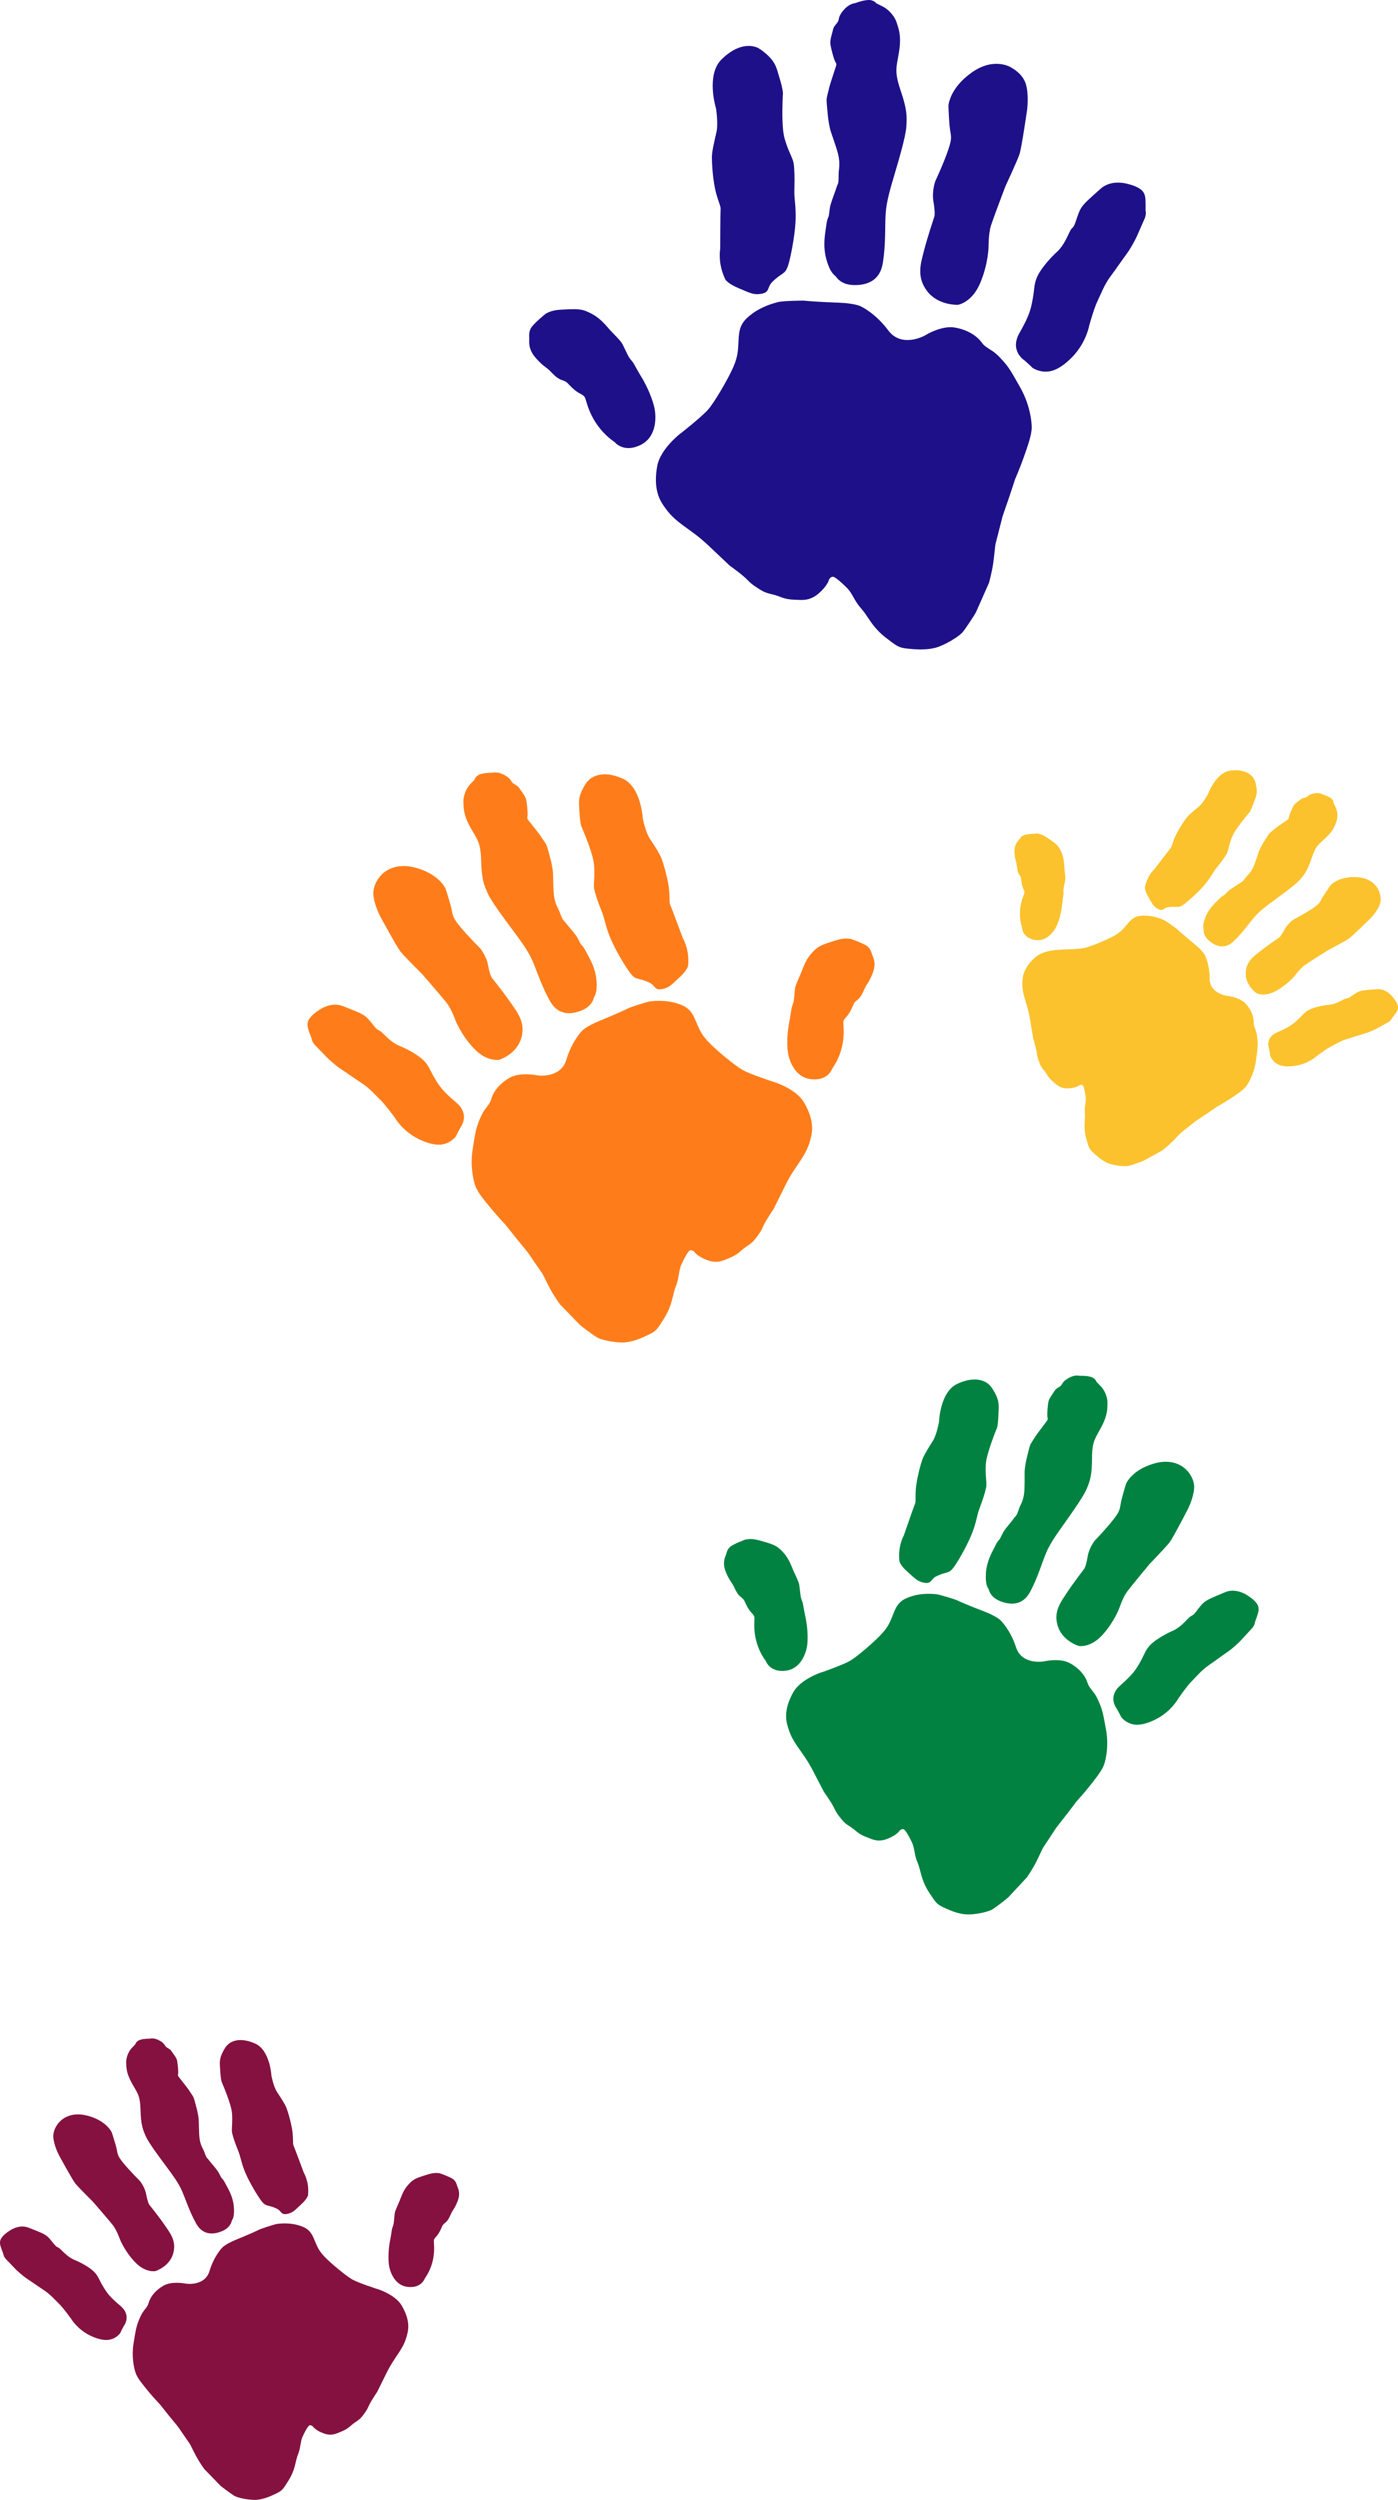 <?xml version="1.0" encoding="UTF-8"?>
<svg xmlns="http://www.w3.org/2000/svg" id="Layer_1" viewBox="0 0 261.44 467.35">
  <defs>
    <style>.cls-1{fill:#84113f;}.cls-1,.cls-2,.cls-3,.cls-4,.cls-5{stroke-width:0px;}.cls-2{fill:#1d1088;}.cls-3{fill:#fbc22d;}.cls-4{fill:#fe7d1a;}.cls-5{fill:#018240;}</style>
  </defs>
  <path class="cls-5" d="m185.17,259.05s-1.8-2.4-6.19-.33c-3.2,1.51-3.37,7.06-3.37,7.06,0,0-.41,2.38-1.14,3.55-.73,1.17-1.68,2.64-2,3.57-.33.93-.86,2.91-1.11,4.65-.25,1.74-.05,3.12-.21,3.47-.17.35-2.12,6-2.12,6,0,0-1.17,1.99-.82,4.87,0,0,.13.75,1.55,1.99,1.41,1.24,1.83,1.81,3.16,2.01,1.33.2,1.13-.7,2.17-1.21s1.5-.56,1.94-.7c.44-.14.82-.19,1.64-1.44.83-1.25,2.59-4.31,3.36-6.57s.58-2.49,1.22-4.18c.64-1.69.97-2.84,1.15-3.63.18-.79-.05-1.73-.07-3.05-.01-1.32-.02-1.94.59-3.95.61-2.02,1.53-4.23,1.53-4.23,0,0,.2-.57.26-2.34.06-1.77.28-2.54-.76-4.4,0,0-.51-.89-.78-1.13"></path>
  <path class="cls-5" d="m205.06,258.33s-.19-.72-1.15-.96c-.96-.24-1.82-.16-2.05-.19s-.96-.21-2.16.51-.96,1.15-1.5,1.51c-.54.36-.71.36-1.08.95-.36.58-.98,1.32-1.08,2.02-.1.7-.2,1.71-.18,2.43s.25.6-.18,1.16c-.42.56-1.85,2.44-1.96,2.64s-.76,1.14-.98,1.55c-.22.41-.41,1.37-.62,2.18s-.32,1.37-.44,2.26c-.13.9-.02,1.59-.09,3.84-.05,1.92-.55,2.72-.87,3.42-.05.12-.1.24-.14.36-.52,1.58-.55,1.23-.94,1.78-.39.56-1.38,1.68-1.83,2.35-.45.67-.72,1.46-.92,1.67-.2.21-.4.38-.89,1.41-.5,1.02-1.5,2.63-1.63,4.97-.12,2.34.46,2.68.56,3.02.09.34.47,1.49,2.21,2.15,1.75.66,4.09.87,5.51-1.79,1.42-2.66,2.17-5.31,2.94-7.17.77-1.87,2.12-3.71,3.24-5.3,1.12-1.59,3.76-5.23,4.39-6.77.63-1.54.99-2.45,1-5.77.01-3.32.67-3.71,1.83-5.96s1.02-3.4,1.06-4.3c.04-.9-.4-2.22-1.17-3.07l-.88-.9h0Z"></path>
  <path class="cls-5" d="m222,274.93s-1.96-2.56-6.18-1.34c-4.22,1.22-5.23,3.78-5.23,3.78,0,0-.33.99-.81,2.82-.48,1.83-.05,1.91-1.48,3.76-1.43,1.85-3.55,4.03-3.55,4.03,0,0-1.07,1.3-1.35,3.01-.28,1.71-.59,2.21-.59,2.21,0,0-2.25,2.94-3.31,4.58-1.06,1.64-2.58,3.49-1.66,6.28.93,2.78,3.92,3.64,3.92,3.64,0,0,2.18.41,4.43-2.09,2.26-2.5,3.16-5.07,3.16-5.07,0,0,.65-1.95,1.44-3.01.79-1.06,4.19-5.15,4.19-5.15,0,0,3.08-3.19,3.76-4.07.67-.88,3.42-6.23,3.42-6.23,0,0,1.05-2.07,1.16-3.9.1-1.82-1.31-3.27-1.31-3.27"></path>
  <path class="cls-5" d="m233.54,298.42s-2.18-1.72-4.44-.77c-2.26.95-3.27,1.34-3.95,1.91-.68.56-1.41,1.71-1.83,2.15-.43.44-.52.24-1.08.8-.56.56-1.64,1.8-2.92,2.35-1.29.55-3.14,1.6-4.13,2.57-.99.98-1.14,1.81-1.92,3.19-.78,1.38-1.28,2.28-3.75,4.44-2.47,2.16-.69,4.35-.69,4.35,0,0,.66,1.14.75,1.4.09.26.71.91,1.5,1.27.79.36,2.24.76,5.1-.69,2.86-1.45,4.16-3.85,4.16-3.85,0,0,1.6-2.32,2.45-3.17.85-.86,1.92-2.15,3.23-3.05,1.31-.89,2.56-1.85,3.61-2.56,1.05-.71,2.35-2.02,2.35-2.02l2.23-2.42s.39-.5.44-.85c.05-.35.27-.81.46-1.42.19-.61.49-1.4-.02-2.2-.51-.8-1.56-1.44-1.56-1.44"></path>
  <path class="cls-5" d="m139.47,287.78s-2.34.85-2.92,1.38-.6.95-.8,1.51c-.2.56-.7,1.54,0,3.23.7,1.69,1.05,1.79,1.49,2.71.44.93.76,1.54,1.33,1.95.56.41.64.72.71.86.08.14.52,1.27,1.19,1.99.68.71.61.79.62,1.31s-.5,4.25,2.15,7.84c0,0,.74,2.14,3.72,1.76,2.98-.38,3.85-3.6,4-4.81.15-1.22.1-3.47-.44-5.72,0,0-.27-1.35-.35-1.9-.08-.55-.37-.93-.45-1.59-.08-.66-.17-1.43-.25-2.01-.08-.59-.77-1.93-1.06-2.58-.29-.65-.81-2.28-1.88-3.44-1.07-1.16-1.52-1.42-3.34-1.97-1.82-.55-2.52-.71-3.69-.51"></path>
  <path class="cls-5" d="m153.59,312.63s-3.9,1.27-5.27,3.77c-1.37,2.5-1.54,4.41-1.08,6.07s.85,2.58,2.33,4.64c1.47,2.05,1.94,2.91,2.63,4.25.69,1.34,1.88,3.61,1.88,3.61,0,0,1.47,2.05,1.91,3.02.44.96.79,1.37,1.51,2.26.72.89,1.59,1.21,2.23,1.76.64.54,1.16.99,2.29,1.41,1.12.43,2.15,1.03,3.94.33,1.79-.7,2.29-1.54,2.29-1.54,0,0,.47-.46.83-.19.36.27,1.01,1.44,1.48,2.43.47,1,.43,2.22.91,3.42.48,1.21.45,1.28.63,1.93.19.66.5,2.25,1.68,4.03,1.19,1.78,1.37,2.12,2.56,2.69,1.19.57,2.8,1.26,4.34,1.36,1.53.11,4.16-.47,4.91-.94.76-.47,2.81-2.07,3.01-2.29l.2-.21,3.26-3.51s.97-1.41,1.68-2.78c.7-1.37,1.13-2.46,1.4-2.85.27-.39,2.39-3.63,2.39-3.63l2.1-2.68,1.69-2.23s1.39-1.52,2.51-2.94c1.11-1.41,2.26-2.83,2.66-3.99.39-1.15.86-3.71.35-6.47s-.63-3.6-1.29-5.11c-.66-1.51-.91-1.72-1.55-2.54s-.51-.96-.84-1.68c-.33-.72-1.12-2.03-3.05-3.1-1.93-1.07-4.94-.34-4.94-.34,0,0-4.08.71-5.16-2.64-1.08-3.34-2.89-5.04-2.89-5.04,0,0-.68-.75-3.16-1.7-2.49-.95-4.84-1.95-4.98-2.05-.14-.1-3.32-1.11-4.02-1.16-.7-.05-2.54-.19-4.37.37-1.83.56-2.65,1.21-3.34,2.85s-.88,2.59-2.31,4.15c-1.42,1.56-4.66,4.34-5.97,5.1-1.3.76-5.34,2.17-5.34,2.17"></path>
  <path class="cls-2" d="m141.98,9.08s-2.94-1.99-7.03,2.01c-2.99,2.92-1.05,9.18-1.05,9.18,0,0,.45,2.81.09,4.4-.36,1.59-.86,3.58-.86,4.75,0,1.17.15,3.58.54,5.61.39,2.04,1.14,3.5,1.09,3.96-.05.45-.07,7.51-.07,7.51,0,0-.54,2.67.96,5.75,0,0,.44.78,2.49,1.63,2.05.84,2.74,1.32,4.3,1.03,1.56-.29.99-1.21,1.96-2.18s1.46-1.2,1.9-1.53c.44-.33.84-.53,1.28-2.24.44-1.71,1.24-5.81,1.22-8.62s-.31-3-.24-5.13c.06-2.13,0-3.55-.11-4.49-.11-.95-.72-1.91-1.25-3.38-.52-1.47-.76-2.16-.86-4.64-.1-2.48.08-5.31.08-5.31,0,0,0-.71-.61-2.71-.62-2-.66-2.94-2.54-4.62,0,0-.91-.8-1.31-.96"></path>
  <path class="cls-2" d="m163.9.64s-.49-.73-1.65-.63c-1.16.1-2.1.52-2.36.58s-1.15.13-2.21,1.39-.63,1.65-1.1,2.26c-.47.61-.66.68-.84,1.47-.18.79-.59,1.85-.43,2.67.15.82.44,1.98.73,2.78s.51.58.25,1.36c-.26.79-1.13,3.43-1.18,3.7s-.41,1.57-.5,2.11c-.09.54.07,1.68.15,2.67s.17,1.65.38,2.69c.2,1.05.58,1.78,1.37,4.32.68,2.16.42,3.25.34,4.15-.01.16-.02.31-.02.46.02,1.97-.14,1.58-.37,2.35-.23.77-.89,2.4-1.14,3.32-.24.92-.24,1.91-.38,2.21-.14.31-.29.58-.46,1.91-.16,1.33-.67,3.51.09,6.17.76,2.66,1.54,2.81,1.78,3.16.24.35,1.09,1.48,3.29,1.55,2.2.06,4.9-.6,5.46-4.12.56-3.51.38-6.75.52-9.13.14-2.38.94-4.96,1.58-7.15.64-2.2,2.19-7.27,2.3-9.24.11-1.97.16-3.11-1.1-6.82-1.26-3.71-.68-4.4-.24-7.36.44-2.96-.16-4.19-.46-5.21-.3-1.02-1.29-2.32-2.48-2.97l-1.33-.67h0Z"></path>
  <path class="cls-2" d="m189.17,12.65s-3.17-2.1-7.41.88c-4.24,2.98-4.39,6.23-4.39,6.23,0,0,.02,1.23.18,3.46.17,2.23.68,2.15-.21,4.76-.89,2.62-2.42,5.86-2.42,5.86,0,0-.7,1.86-.35,3.87.34,2.02.19,2.69.19,2.69,0,0-1.38,4.14-1.94,6.38-.56,2.24-1.54,4.89.56,7.64,2.1,2.75,5.77,2.56,5.77,2.56,0,0,2.59-.37,4.14-4.03,1.56-3.66,1.58-6.86,1.58-6.86,0,0-.02-2.42.45-3.91.47-1.48,2.7-7.35,2.7-7.35,0,0,2.21-4.74,2.63-5.98.41-1.24,1.42-8.26,1.42-8.26,0,0,.38-2.72-.2-4.79-.58-2.08-2.72-3.14-2.72-3.14"></path>
  <path class="cls-2" d="m211.08,34.44s-3.09-1.08-5.25.84c-2.16,1.92-3.13,2.75-3.67,3.64-.54.89-.92,2.44-1.22,3.1-.3.66-.48.47-.9,1.31-.41.84-1.14,2.63-2.36,3.74-1.23,1.11-2.89,2.99-3.62,4.46-.73,1.47-.58,2.46-.92,4.3-.34,1.83-.55,3.04-2.48,6.4-1.92,3.36.9,5.12.9,5.12,0,0,1.17,1.02,1.38,1.27.2.25,1.14.74,2.16.84,1.02.1,2.79-.01,5.43-2.73,2.63-2.71,3.17-5.89,3.17-5.89,0,0,.89-3.2,1.51-4.48.62-1.28,1.31-3.14,2.43-4.64,1.12-1.5,2.15-3.04,3.05-4.25.9-1.2,1.85-3.15,1.85-3.15l1.56-3.55s.25-.71.17-1.12c-.08-.41-.01-1.01-.04-1.77-.02-.76.01-1.75-.86-2.44-.87-.69-2.3-1.01-2.3-1.01"></path>
  <path class="cls-2" d="m102.02,58.67s-2.29,1.85-2.73,2.67-.31,1.29-.32,1.99c0,.7-.19,1.99,1.24,3.61,1.43,1.62,1.86,1.59,2.7,2.46.84.87,1.44,1.43,2.23,1.67.79.24.99.56,1.12.68.14.12,1.07,1.22,2.09,1.76,1.03.54.98.65,1.19,1.22s1.07,4.93,5.41,7.92c0,0,1.64,2.1,4.83.54,3.18-1.56,2.92-5.49,2.61-6.91-.3-1.41-1.22-3.91-2.69-6.22,0,0-.82-1.41-1.13-1.99-.31-.59-.77-.89-1.12-1.6-.35-.7-.74-1.53-1.05-2.15-.32-.62-1.6-1.85-2.18-2.47-.58-.62-1.78-2.23-3.42-3.11-1.64-.88-2.24-1-4.49-.92-2.24.08-3.08.17-4.32.85"></path>
  <path class="cls-2" d="m127.32,80.98s-3.87,2.92-4.43,6.23c-.57,3.31-.03,5.51,1.12,7.19s1.94,2.56,4.38,4.29c2.43,1.73,3.28,2.51,4.57,3.74,1.29,1.23,3.49,3.3,3.49,3.3,0,0,2.43,1.73,3.29,2.64.86.9,1.41,1.23,2.55,1.94,1.14.72,2.24.74,3.16,1.1.92.36,1.68.65,3.09.7,1.42.04,2.79.32,4.52-1.14,1.73-1.47,1.97-2.6,1.97-2.6,0,0,.35-.7.85-.53.5.16,1.67,1.22,2.59,2.15.91.93,1.33,2.31,2.33,3.47.99,1.16.99,1.25,1.45,1.91.46.66,1.42,2.32,3.42,3.85,2.01,1.53,2.34,1.84,3.89,2.02,1.55.17,3.61.32,5.36-.14,1.75-.47,4.46-2.12,5.12-2.94.66-.81,2.34-3.39,2.48-3.71l.14-.32,2.29-5.17s.55-1.95.8-3.75c.26-1.8.32-3.18.47-3.72.15-.54,1.27-4.97,1.27-4.97l1.31-3.8,1.03-3.13s.97-2.24,1.67-4.24c.7-2.01,1.44-4.03,1.44-5.47,0-1.44-.47-4.47-2.1-7.36-1.63-2.89-2.09-3.78-3.4-5.21-1.32-1.44-1.67-1.57-2.7-2.24s-.94-.87-1.58-1.56c-.64-.68-2.03-1.83-4.6-2.28-2.57-.45-5.65,1.52-5.65,1.52,0,0-4.29,2.36-6.77-.96-2.49-3.32-5.16-4.52-5.16-4.52,0,0-1.05-.58-4.18-.69-3.14-.11-6.15-.32-6.34-.37-.19-.05-4.13.04-4.93.25-.8.21-2.91.77-4.74,2.09-1.83,1.33-2.49,2.36-2.64,4.47s0,3.23-.98,5.52c-.99,2.29-3.54,6.63-4.71,7.98-1.16,1.35-5.13,4.47-5.13,4.47"></path>
  <path class="cls-4" d="m109.89,146.05c-.29.26-.81,1.22-.81,1.22-1.06,2-.8,2.81-.7,4.7.1,1.88.33,2.48.33,2.48,0,0,1.03,2.34,1.72,4.46.69,2.12.7,2.78.72,4.19.02,1.41-.2,2.41,0,3.25.2.83.59,2.05,1.3,3.83.72,1.78.53,2.03,1.39,4.41s2.81,5.6,3.72,6.9c.9,1.3,1.3,1.35,1.78,1.49.47.14.96.19,2.08.7s.92,1.48,2.34,1.23c1.41-.24,1.84-.86,3.32-2.21,1.47-1.35,1.6-2.15,1.6-2.15.31-3.07-.98-5.16-.98-5.16,0,0-2.21-5.95-2.39-6.32-.18-.37,0-1.84-.31-3.68-.31-1.84-.92-3.93-1.29-4.91-.37-.98-1.41-2.52-2.21-3.74-.8-1.23-1.29-3.74-1.29-3.74,0,0-.31-5.89-3.74-7.43-4.71-2.1-6.57.49-6.57.49"></path>
  <path class="cls-4" d="m88.75,145.74l-.92.98c-.8.92-1.23,2.33-1.17,3.28.06.95-.06,2.18,1.23,4.54s1.99,2.76,2.09,6.29c.09,3.53.49,4.48,1.2,6.11.7,1.63,3.59,5.43,4.82,7.09,1.23,1.66,2.7,3.59,3.56,5.55.86,1.96,1.72,4.76,3.28,7.55,1.57,2.79,4.05,2.52,5.89,1.78,1.84-.74,2.21-1.96,2.3-2.33.09-.37.71-.74.52-3.22-.18-2.49-1.29-4.17-1.84-5.25-.55-1.07-.77-1.26-.98-1.47-.22-.22-.52-1.04-1.01-1.75-.49-.7-1.56-1.87-1.99-2.45-.43-.58-.45-.2-1.04-1.87-.05-.13-.1-.25-.16-.38-.35-.74-.9-1.57-1.01-3.61-.12-2.39-.03-3.13-.18-4.08-.15-.95-.28-1.53-.52-2.39s-.46-1.87-.71-2.3c-.25-.43-.95-1.41-1.08-1.63s-1.69-2.18-2.15-2.76c-.46-.58-.21-.46-.21-1.23,0-.77-.12-1.84-.25-2.58-.12-.74-.8-1.5-1.2-2.12-.4-.61-.58-.61-1.16-.98-.58-.37-.34-.83-1.63-1.57s-2.06-.52-2.3-.49-1.17-.03-2.18.24c-1.01.28-1.2,1.04-1.2,1.04h0Z"></path>
  <path class="cls-4" d="m71.14,163.76s-1.47,1.57-1.32,3.5c.15,1.93,1.32,4.11,1.32,4.11,0,0,3.04,5.62,3.77,6.54.74.92,4.08,4.24,4.08,4.24,0,0,3.71,4.26,4.57,5.37.86,1.11,1.59,3.16,1.59,3.16,0,0,1.01,2.7,3.47,5.31,2.45,2.61,4.76,2.12,4.76,2.12,0,0,3.16-.98,4.08-3.96.92-2.98-.74-4.91-1.9-6.63-1.17-1.72-3.62-4.79-3.62-4.79,0,0-.34-.52-.67-2.33-.34-1.81-1.51-3.16-1.51-3.16,0,0-2.3-2.27-3.87-4.2-1.57-1.93-1.1-2.03-1.66-3.96-.55-1.93-.92-2.98-.92-2.98,0,0-1.14-2.7-5.65-3.9s-6.54,1.57-6.54,1.57"></path>
  <path class="cls-4" d="m59.41,188.99s-1.11.71-1.63,1.57c-.52.86-.18,1.69.03,2.33.21.64.46,1.14.52,1.5.06.37.49.89.49.89l2.43,2.51s1.41,1.35,2.55,2.09c1.14.74,2.49,1.72,3.9,2.64,1.41.92,2.58,2.27,3.5,3.16.92.89,2.67,3.31,2.67,3.31,0,0,1.44,2.52,4.51,3.99,3.07,1.47,4.6,1.01,5.43.61.83-.4,1.47-1.11,1.57-1.38.09-.28.77-1.5.77-1.5,0,0,1.84-2.36-.83-4.6-2.67-2.24-3.22-3.19-4.08-4.63-.86-1.44-1.04-2.33-2.12-3.34-1.07-1.01-3.07-2.09-4.45-2.64-1.38-.55-2.55-1.84-3.16-2.42-.61-.58-.71-.37-1.17-.83-.46-.46-1.26-1.66-1.99-2.24-.74-.58-1.81-.98-4.24-1.93-2.42-.95-4.69.92-4.69.92"></path>
  <path class="cls-4" d="m159.09,175.52c-1.25-.19-1.99,0-3.91.63-1.92.63-2.4.92-3.51,2.17-1.11,1.25-1.62,2.99-1.92,3.69-.29.7-1,2.14-1.07,2.76-.07.63-.15,1.44-.22,2.14-.07.7-.37,1.11-.45,1.7-.08.59-.33,2.03-.33,2.03-.52,2.4-.52,4.8-.33,6.09.18,1.29,1.18,4.69,4.36,5.02,3.18.33,3.91-1.96,3.91-1.96,2.73-3.88,2.1-7.83,2.1-8.38,0-.55-.07-.63.63-1.4.7-.78,1.14-1.99,1.22-2.14.08-.15.14-.48.74-.92.59-.44.92-1.1,1.37-2.1.44-1,.81-1.11,1.52-2.92.7-1.81.15-2.84-.08-3.43-.23-.59-.26-1.03-.89-1.58s-3.14-1.4-3.14-1.4"></path>
  <path class="cls-4" d="m144.66,202.24s-4.32-1.4-5.72-2.18c-1.41-.78-4.91-3.65-6.46-5.28-1.55-1.63-1.77-2.62-2.55-4.35s-1.66-2.4-3.62-2.95c-1.96-.55-3.91-.37-4.65-.29-.74.07-4.1,1.22-4.24,1.33-.14.11-2.62,1.22-5.24,2.29-2.62,1.07-3.32,1.88-3.32,1.88,0,0-1.88,1.85-2.95,5.42-1.07,3.58-5.42,2.92-5.42,2.92,0,0-3.21-.7-5.24.48-2.03,1.18-2.84,2.58-3.17,3.36-.33.78-.19.92-.85,1.81s-.92,1.11-1.59,2.73c-.67,1.62-.78,2.51-1.25,5.46s.07,5.65.52,6.87c.45,1.22,1.7,2.7,2.92,4.17,1.21,1.48,2.73,3.07,2.73,3.07l1.84,2.33,2.29,2.8s2.33,3.4,2.62,3.8c.29.41.78,1.56,1.55,2.99.78,1.44,1.84,2.91,1.84,2.91l3.54,3.66.22.22c.22.22,2.44,1.88,3.25,2.36.81.48,3.62,1.04,5.24.89,1.63-.15,3.32-.92,4.58-1.55,1.25-.63,1.44-1,2.66-2.92,1.22-1.92,1.51-3.62,1.7-4.32.18-.7.15-.78.63-2.07.48-1.29.41-2.58.89-3.65.48-1.07,1.15-2.33,1.52-2.62.37-.3.89.18.89.18,0,0,.55.89,2.47,1.59,1.92.7,2.99.04,4.17-.44,1.18-.48,1.73-.96,2.39-1.55.66-.59,1.59-.96,2.33-1.92.74-.96,1.1-1.41,1.55-2.44.44-1.03,1.96-3.25,1.96-3.25,0,0,1.21-2.44,1.92-3.87.7-1.44,1.18-2.36,2.7-4.58,1.52-2.22,1.92-3.21,2.36-4.98s.22-3.8-1.29-6.42c-1.51-2.62-5.68-3.88-5.68-3.88"></path>
  <path class="cls-3" d="m234.59,145.81s-.74-2.21-4.48-1.75c-2.73.33-4.2,4.38-4.2,4.38,0,0-.88,1.65-1.7,2.33-.82.69-1.88,1.53-2.34,2.14-.47.61-1.34,1.93-1.95,3.15-.61,1.22-.8,2.29-1,2.5-.21.22-3.02,3.9-3.02,3.9,0,0-1.35,1.18-1.79,3.39,0,0-.08.58.65,1.84.74,1.26.91,1.78,1.84,2.25.93.47,1-.24,1.89-.36s1.24-.05,1.6-.05c.36,0,.65.06,1.56-.66.91-.72,2.96-2.54,4.07-4.02,1.11-1.48,1.03-1.69,1.92-2.78.88-1.09,1.41-1.85,1.73-2.39.32-.54.38-1.29.7-2.26.31-.97.46-1.43,1.4-2.77.94-1.34,2.16-2.74,2.16-2.74,0,0,.29-.37.76-1.66.47-1.29.83-1.8.52-3.43,0,0-.16-.78-.3-1.02"></path>
  <path class="cls-3" d="m249.4,150.12s.04-.57-.61-.98c-.65-.41-1.3-.56-1.47-.64s-.65-.39-1.71-.15-.98.61-1.47.74c-.49.13-.61.09-1.02.44-.41.34-1.05.73-1.29,1.22-.24.49-.56,1.21-.73,1.75s.03.5-.41.81c-.45.31-1.96,1.34-2.09,1.47s-.84.66-1.1.9c-.26.25-.63.91-.99,1.45s-.57.93-.88,1.56c-.31.63-.41,1.16-1,2.81-.51,1.4-1.07,1.87-1.47,2.3-.07.08-.13.15-.19.23-.77,1.04-.7.77-1.13,1.08-.43.31-1.42.9-1.92,1.28-.49.39-.89.9-1.08,1-.2.1-.38.19-1,.82-.62.63-1.75,1.57-2.41,3.26-.66,1.7-.31,2.08-.33,2.36-.01.28-.02,1.21,1.11,2.12,1.13.91,2.8,1.63,4.49.02,1.69-1.61,2.89-3.38,3.91-4.56,1.02-1.19,2.46-2.22,3.67-3.11,1.21-.89,4.04-2.93,4.88-3.91.84-.98,1.32-1.56,2.14-4,.82-2.44,1.4-2.57,2.8-3.94s1.58-2.25,1.83-2.91c.25-.65.25-1.73-.11-2.54l-.43-.88h0Z"></path>
  <path class="cls-3" d="m257.83,166.46s-.82-2.36-4.22-2.49-4.77,1.51-4.77,1.51c0,0-.48.65-1.28,1.88-.8,1.23-.5,1.39-2,2.41-1.51,1.01-3.6,2.1-3.6,2.1,0,0-1.1.69-1.73,1.88-.62,1.19-.97,1.48-.97,1.48,0,0-2.37,1.61-3.55,2.56-1.18.95-2.75,1.94-2.75,4.22,0,2.27,2,3.64,2,3.64,0,0,1.5.84,3.77-.46,2.27-1.29,3.56-2.96,3.56-2.96,0,0,.95-1.28,1.79-1.86.84-.59,4.34-2.77,4.34-2.77,0,0,3.04-1.6,3.75-2.08.71-.48,4.03-3.75,4.03-3.75,0,0,1.28-1.27,1.8-2.58.52-1.32-.17-2.72-.17-2.72"></path>
  <path class="cls-3" d="m260.6,186.57s-1.18-1.79-3.08-1.65c-1.9.14-2.73.19-3.37.44-.64.25-1.45.91-1.87,1.14-.42.22-.44.05-.99.33-.55.28-1.64.92-2.72,1.01-1.08.09-2.7.41-3.67.89-.97.48-1.28,1.06-2.19,1.88-.91.82-1.5,1.37-3.84,2.36-2.34.99-1.56,3.03-1.56,3.03,0,0,.21,1,.21,1.21,0,.21.3.84.8,1.3.49.46,1.47,1.11,3.92.73,2.46-.37,4-1.82,4-1.82,0,0,1.74-1.32,2.57-1.74.83-.42,1.94-1.12,3.12-1.46,1.18-.34,2.33-.74,3.28-1.01.95-.27,2.22-.91,2.22-.91l2.23-1.23s.41-.27.53-.52c.12-.24.4-.53.68-.94.29-.4.7-.91.52-1.62-.18-.71-.8-1.44-.8-1.44"></path>
  <path class="cls-3" d="m193.96,155.82s-1.93.06-2.49.31-.67.55-.96.92c-.28.36-.89.97-.79,2.38.1,1.41.34,1.57.43,2.36.09.79.18,1.32.5,1.76.32.44.29.68.31.8.02.12.07,1.06.39,1.75.32.69.26.73.14,1.11s-1.4,3-.33,6.29c0,0,.02,1.75,2.31,2.2,2.29.45,3.71-1.71,4.12-2.57.4-.86.92-2.53,1.07-4.32,0,0,.13-1.06.2-1.49.07-.43-.05-.77.05-1.28.1-.51.22-1.09.3-1.54.08-.45-.1-1.61-.15-2.16-.06-.55-.04-1.88-.55-2.99-.5-1.11-.77-1.42-1.98-2.27-1.2-.85-1.68-1.14-2.59-1.28"></path>
  <path class="cls-3" d="m198.3,177.55s-3.18-.02-4.8,1.49c-1.62,1.5-2.21,2.87-2.28,4.2s0,2.11.58,3.98c.58,1.87.72,2.62.9,3.77.18,1.15.51,3.11.51,3.11,0,0,.58,1.87.67,2.69.09.81.25,1.2.56,2.03.31.83.88,1.28,1.21,1.84.34.55.62,1.01,1.34,1.6.72.59,1.33,1.28,2.82,1.2,1.49-.08,2.06-.58,2.06-.58,0,0,.46-.22.66.06.2.28.39,1.3.5,2.15.1.85-.22,1.73-.16,2.74.06,1,.02,1.05,0,1.58-.02.53-.18,1.78.26,3.38.44,1.6.49,1.9,1.23,2.6.74.71,1.76,1.61,2.86,2.06,1.1.45,3.18.67,3.85.5.67-.16,2.57-.84,2.77-.95l.2-.11,3.25-1.79s1.06-.8,1.91-1.64c.85-.84,1.43-1.53,1.72-1.76.29-.22,2.64-2.09,2.64-2.09l2.2-1.46,1.78-1.23s1.4-.78,2.56-1.55c1.16-.77,2.36-1.53,2.93-2.29.57-.75,1.53-2.52,1.83-4.68s.41-2.8.29-4.08c-.12-1.27-.25-1.48-.52-2.25s-.14-.83-.21-1.44c-.06-.61-.33-1.76-1.49-3.02-1.16-1.26-3.56-1.46-3.56-1.46,0,0-3.18-.47-3.16-3.2.02-2.72-.9-4.42-.9-4.42,0,0-.32-.72-1.91-2.03-1.6-1.31-3.09-2.61-3.17-2.72-.08-.11-2.17-1.63-2.68-1.83-.5-.21-1.83-.76-3.31-.79-1.48-.03-2.24.24-3.16,1.28s-1.28,1.69-2.71,2.49c-1.43.8-4.49,2.06-5.64,2.3-1.15.24-4.46.29-4.46.29"></path>
  <path class="cls-1" d="m42.41,382.42c-.23.21-.65.98-.65.98-.86,1.62-.65,2.28-.57,3.8.08,1.52.27,2.01.27,2.01,0,0,.83,1.89,1.39,3.61.56,1.72.57,2.25.58,3.39.01,1.14-.17,1.95,0,2.63.17.67.48,1.66,1.06,3.1.58,1.44.43,1.64,1.13,3.57s2.28,4.53,3.01,5.59c.73,1.05,1.06,1.09,1.44,1.21.38.12.78.15,1.68.57s.75,1.2,1.89,1c1.14-.2,1.49-.7,2.68-1.79,1.19-1.09,1.29-1.74,1.29-1.74.25-2.48-.79-4.17-.79-4.17,0,0-1.79-4.82-1.94-5.12-.15-.3,0-1.49-.25-2.98-.25-1.49-.74-3.18-1.04-3.98-.3-.8-1.14-2.04-1.79-3.03-.65-.99-1.04-3.03-1.04-3.03,0,0-.25-4.77-3.03-6.01-3.81-1.7-5.32.4-5.32.4"></path>
  <path class="cls-1" d="m25.29,382.17l-.74.79c-.65.75-.99,1.89-.95,2.66.05.77-.05,1.76.99,3.68s1.61,2.24,1.69,5.09c.08,2.86.4,3.63.97,4.94.57,1.32,2.91,4.4,3.9,5.74.99,1.34,2.19,2.91,2.88,4.5.7,1.59,1.39,3.85,2.66,6.11,1.27,2.26,3.28,2.04,4.77,1.44,1.49-.6,1.79-1.59,1.86-1.89.08-.3.57-.6.42-2.61-.15-2.01-1.04-3.38-1.49-4.25-.45-.87-.62-1.02-.79-1.19-.17-.17-.42-.85-.82-1.42-.4-.57-1.27-1.51-1.61-1.99-.35-.47-.36-.16-.84-1.52-.04-.1-.08-.2-.13-.31-.29-.6-.73-1.27-.81-2.92-.1-1.94-.02-2.53-.15-3.3-.12-.77-.22-1.24-.42-1.94s-.37-1.52-.57-1.86c-.2-.35-.77-1.14-.87-1.32s-1.36-1.76-1.74-2.24c-.37-.47-.17-.37-.17-.99,0-.62-.1-1.49-.2-2.09-.1-.6-.64-1.22-.97-1.71-.32-.5-.47-.5-.94-.8-.47-.3-.27-.67-1.32-1.27s-1.66-.42-1.86-.4-.94-.02-1.76.2c-.82.22-.97.85-.97.85h0Z"></path>
  <path class="cls-1" d="m11.04,396.75s-1.19,1.27-1.07,2.83c.13,1.57,1.07,3.33,1.07,3.33,0,0,2.46,4.55,3.06,5.29.6.74,3.31,3.43,3.31,3.43,0,0,3,3.45,3.7,4.35.7.89,1.29,2.56,1.29,2.56,0,0,.82,2.19,2.81,4.3,1.99,2.11,3.85,1.72,3.85,1.72,0,0,2.56-.79,3.3-3.2.74-2.41-.6-3.98-1.54-5.37-.94-1.39-2.93-3.88-2.93-3.88,0,0-.27-.42-.55-1.89-.27-1.47-1.22-2.56-1.22-2.56,0,0-1.86-1.84-3.13-3.4-1.27-1.57-.89-1.64-1.34-3.2-.45-1.57-.74-2.41-.74-2.41,0,0-.92-2.19-4.57-3.15s-5.29,1.27-5.29,1.27"></path>
  <path class="cls-1" d="m1.54,417.18s-.89.57-1.32,1.27c-.42.7-.15,1.37.03,1.89.17.52.37.92.42,1.22.05.3.4.72.4.72l1.96,2.04s1.14,1.09,2.06,1.69c.92.6,2.01,1.39,3.16,2.14,1.14.74,2.09,1.84,2.83,2.56.74.72,2.16,2.68,2.16,2.68,0,0,1.17,2.04,3.65,3.23,2.48,1.19,3.72.82,4.4.5.67-.32,1.19-.89,1.27-1.12.07-.23.62-1.22.62-1.22,0,0,1.49-1.91-.67-3.73-2.16-1.81-2.61-2.58-3.31-3.75-.7-1.17-.84-1.89-1.71-2.71-.87-.82-2.48-1.69-3.6-2.14-1.12-.45-2.06-1.49-2.56-1.96-.5-.47-.57-.3-.95-.67-.37-.37-1.02-1.34-1.61-1.81-.6-.47-1.47-.8-3.43-1.57-1.96-.77-3.8.75-3.8.75"></path>
  <path class="cls-1" d="m82.25,406.27c-1.02-.15-1.61,0-3.17.51-1.56.51-1.94.74-2.84,1.76-.9,1.01-1.31,2.42-1.55,2.99-.24.57-.81,1.73-.87,2.24-.06.51-.12,1.17-.18,1.74-.06.57-.3.9-.36,1.37-.06.48-.27,1.64-.27,1.64-.42,1.94-.42,3.89-.27,4.93.15,1.04.96,3.8,3.53,4.07,2.57.27,3.17-1.58,3.17-1.58,2.21-3.14,1.7-6.34,1.7-6.78,0-.45-.06-.51.51-1.14.57-.63.92-1.61.99-1.73.06-.12.12-.39.6-.75.48-.36.75-.89,1.11-1.7.36-.81.66-.9,1.23-2.36.57-1.47.12-2.3-.06-2.78-.18-.48-.21-.84-.72-1.28s-2.54-1.14-2.54-1.14"></path>
  <path class="cls-1" d="m70.56,427.91s-3.5-1.13-4.63-1.76c-1.14-.63-3.98-2.96-5.23-4.27-1.26-1.32-1.44-2.12-2.06-3.53s-1.35-1.94-2.93-2.39c-1.58-.45-3.17-.3-3.77-.24-.6.06-3.32.99-3.44,1.07-.12.09-2.12.99-4.24,1.85-2.12.87-2.69,1.52-2.69,1.52,0,0-1.52,1.5-2.39,4.39-.87,2.9-4.39,2.36-4.39,2.36,0,0-2.6-.57-4.25.39-1.64.96-2.3,2.09-2.57,2.72-.27.63-.15.75-.69,1.46s-.75.9-1.29,2.21c-.54,1.31-.63,2.04-1.02,4.42s.06,4.57.42,5.56c.36.98,1.38,2.18,2.36,3.38.98,1.2,2.21,2.48,2.21,2.48l1.49,1.88,1.86,2.27s1.88,2.75,2.12,3.08c.24.33.63,1.26,1.26,2.42.63,1.16,1.49,2.36,1.49,2.36l2.87,2.96.18.18c.18.18,1.97,1.52,2.63,1.91.66.39,2.93.84,4.24.72,1.32-.12,2.69-.74,3.71-1.25,1.02-.51,1.17-.81,2.15-2.36.99-1.55,1.22-2.93,1.37-3.5.15-.57.12-.63.51-1.67.39-1.05.33-2.09.72-2.96.39-.87.93-1.88,1.23-2.12.3-.24.72.15.72.15,0,0,.45.72,2,1.29,1.55.57,2.42.03,3.38-.36.96-.39,1.4-.78,1.94-1.26.54-.48,1.29-.78,1.89-1.55.6-.78.89-1.14,1.25-1.97.36-.84,1.58-2.63,1.58-2.63,0,0,.98-1.97,1.55-3.14.57-1.16.96-1.91,2.18-3.71,1.23-1.8,1.55-2.6,1.91-4.04s.18-3.08-1.05-5.2c-1.22-2.12-4.6-3.14-4.6-3.14"></path>
</svg>
